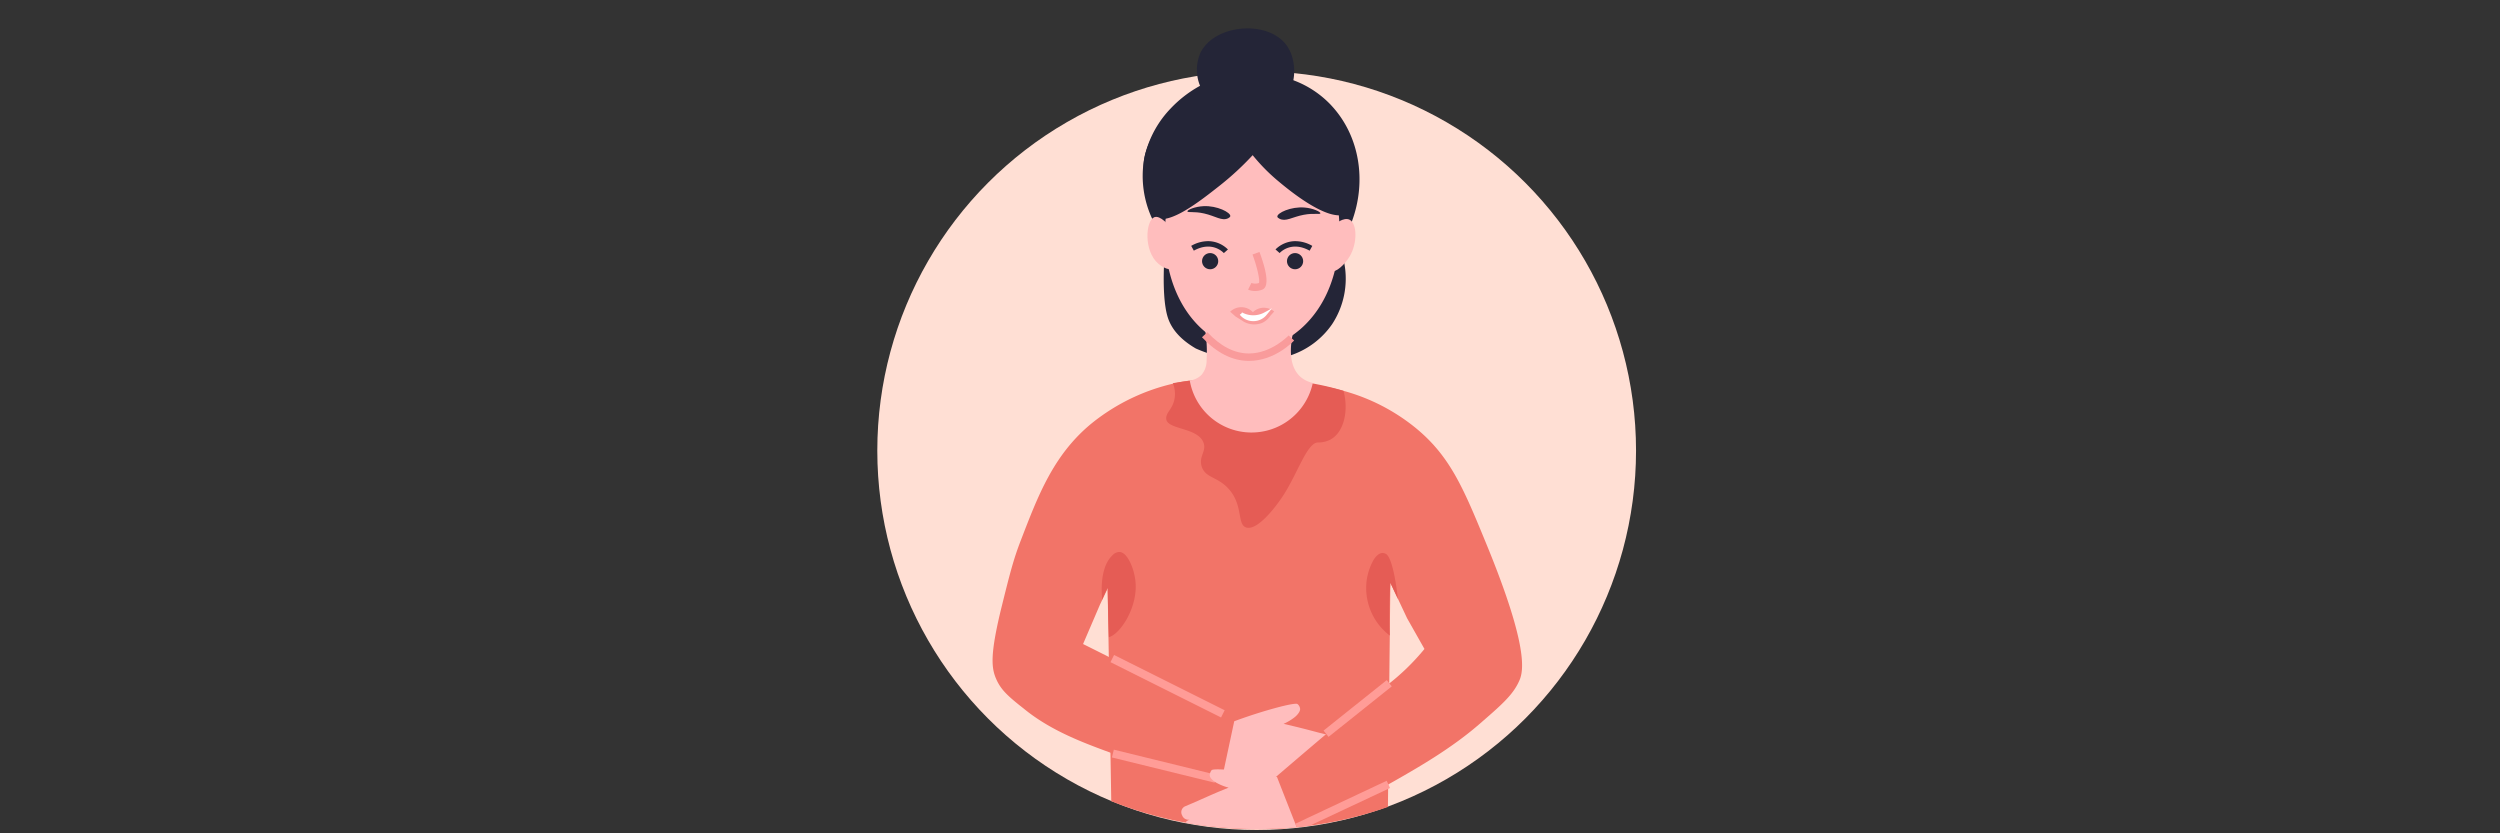 <svg viewBox="0 0 750 250" xmlns="http://www.w3.org/2000/svg" data-name="Layer 1" id="Layer_1"><rect x="0" y="0" width="750" height="250" fill="#333333" stroke="none"/><defs><style>.cls-1{fill:#ffdfd4;}.cls-2{fill:#f27468;}.cls-3{fill:#ffbdbd;}.cls-4{fill:#ff9c97;}.cls-5{fill:#e55c55;}.cls-6{fill:#242537;}.cls-7{fill:#f99b9b;}.cls-8{fill:none;stroke:#fff;stroke-miterlimit:10;}</style></defs><g data-name="Layer 2" id="Layer_2"><g data-name="Layer 1-2" id="Layer_1-2"><circle r="113.81" cy="135.19" cx="377" class="cls-1"></circle></g></g><path d="M417.49,139.64c-.31,28.44-.79,73.6-1.11,102.45a118.35,118.35,0,0,1-83-1.73c-.39-23.86-.92-53.22-1.32-77l0-2.09,20.39-42,37.23-1Z" class="cls-2"></path><path d="M375.5,218.47c-1.28,5.3-2.53,10.62-3.8,15.92a141.25,141.25,0,0,1-37.81-8.31l-.72-.26c-8.18-3-17.55-6.49-25.4-12.72-4.92-3.9-7.38-5.85-8.93-9.44-1.46-3.35-1.9-7.4,1.85-22.44,2.21-8.87,3.31-13.31,5.54-19.07,5.12-13.27,9.71-25.58,21.09-35a60.82,60.82,0,0,1,29.62-13l-.15,5-.55,18.78L339,156.16q-3,9.47-6,18.92L330,181.37q-2.54,5.92-5.08,11.84c2.58,1.28,5.13,2.56,7.71,3.86Q354.08,207.75,375.5,218.47Z" class="cls-2"></path><path d="M400.23,222.88l-.15.5a2.06,2.06,0,0,1-1.9,1.38l.36.07a1.9,1.9,0,0,1,1.47,2.33l-.14.51a2.13,2.13,0,0,1-2.6,1.3l-.22-.05A1.79,1.79,0,0,1,398,231l-.16.51a2.09,2.09,0,0,1-2.58,1.3l-.12,0a1.56,1.56,0,0,1,.77,1.73l-.14.43a1.83,1.83,0,0,1-1.83,1.13,65.05,65.05,0,0,1-22.83-2.38c-1.47-.46-2.89-.91-4.24-1.44l3.4-15.9c8-3,18.32-5.82,19-5.15a2.15,2.15,0,0,1,.77,1.47c0,1.11-1.49,2.34-1.49,2.34a15.42,15.42,0,0,1-3.47,2.11l3.08.73c2.58.62,5.06,1.27,7.49,1.92l3.08.77A1.91,1.91,0,0,1,400.23,222.88Z" class="cls-3"></path><rect transform="translate(9.5 427.05) rotate(-63.43)" height="37.09" width="2.41" y="187.3" x="349.04" class="cls-4"></rect><rect transform="translate(42.76 514.28) rotate(-76.21)" height="31.72" width="2.41" y="214.01" x="348.09" class="cls-4"></rect><path d="M455.81,204.16c-1.87,4.31-5.35,7.31-12.3,13.33-8.11,7-17.83,12.59-23.77,16-1.52.88-3.16,1.79-3.28,1.85-1.68.93-8.75,4.84-14.33,7.38a98.47,98.47,0,0,1-13.37,4.9l-.05,0c-1,.29-2,.58-3.08.84l-.08,0-2.37.15s0,0,0,0c-.27-1.21-.52-2.45-.74-3.73a84.21,84.21,0,0,1-1.12-9.09c0-.47-.06-.93-.09-1.39l1.6-1.38c6-5.13,10.89-9.31,14.94-12.72a.39.39,0,0,0,.1-.08c9.57-8.06,14.31-11.8,16.76-13.59.37-.26,1.12-.81,2.16-1.61h0c1.31-1,3.07-2.49,5-4.33a69.44,69.44,0,0,0,5.55-6l-5.23-9.25-2.7-5.74h0a.3.3,0,0,0-.06-.11,1.85,1.85,0,0,0-.13-.29c-.23-.47-.6-1.27-.82-1.73l-.12-.27-.06-.12s-.16-.34-.36-.75c-.09-.22-.19-.43-.3-.64s-.13-.28-.2-.42l-.08-.18-.13-.26-.05-.11v0c-.16-.37-.34-.73-.51-1.1-1.13-2.38-2.24-4.76-3.36-7.14q-2.1-4.44-4.19-8.89l-13-18.3-.2-6.66-.29-10-.06-2.13-.14-5a67.61,67.61,0,0,1,7.69,1.65A58.76,58.76,0,0,1,425,128.63c10.25,8.52,14.19,18.21,21.09,35C458.59,194.13,457.05,201.35,455.81,204.16Z" class="cls-2"></path><path d="M389,248.19h0l-1.82.15-1.61.13-2.37.15c-.34,0-.66,0-1,0-.78,0-1.55.06-2.33.07a116.88,116.88,0,0,1-13.49-.46q-1.23-.1-2.46-.24l-.3,0c-.72-.07-1.43-.16-2.14-.27l-.62-.08c-.39,0-.78-.1-1.17-.17-.68-.09-1.35-.19-2-.31l-2.09-.36h0a2.2,2.2,0,0,1,.93-.76l.34-.15a2,2,0,0,1-2.1-1l-.23-.49a1.93,1.93,0,0,1,1.1-2.55l2.92-1.25c2.28-1,4.64-2.07,7.07-3.1,1-.41,2-.82,2.95-1.21a15.56,15.56,0,0,1-3.79-1.54,2.49,2.49,0,0,1-.27-.18,5,5,0,0,1-1.16-1,1.91,1.91,0,0,1-.43-.85A1.84,1.84,0,0,1,363,232a2.69,2.69,0,0,1,.47-.93c.21-.27,1.61-.32,3.69-.2,1.48.09,3.3.26,5.3.5,3.27.4,7,1,10.39,1.65l.24.05,1.17,3,4.32,11,.21.52.22.58h0Z" class="cls-3"></path><rect transform="translate(-43.61 300.68) rotate(-38.62)" height="2.41" width="24.27" y="211.37" x="395.17" class="cls-4"></rect><path d="M417,236.41l-.54.25-23.59,11.06h0l-.69.09c-1.05.14-2.1.26-3.14.37h0v0l-.27-.56-.24-.5.08,0L416,234.23l.51,1.08Z" class="cls-4"></path><path d="M400.37,131a6.32,6.32,0,0,1-1.25.88,7.86,7.86,0,0,1-3.76.86c-3.24.11-6,9.06-10.24,15.67-2.48,3.88-8,10.91-11.28,9.83-2.84-.93-.73-6.91-5.53-11.88-3.3-3.42-6.66-3-7.79-6.35-1-3.12,1.54-4.63.51-7.27-1.77-4.53-10.78-3.82-11.15-7-.24-2.07,2.07-2.91,2.55-6.55a8.48,8.48,0,0,0-.57-4.23c1-.17,1.92-.32,2.88-.46.73-.1,1.47-.19,2.2-.27,10.25-1.1,20-.31,29-.33,3.4.36,6.38.84,8.94,1.34a82.94,82.94,0,0,1,8.16,2C404.44,122.21,403.6,128.18,400.37,131Z" class="cls-5"></path><path d="M405.55,66.48a37.35,37.35,0,0,1-3.63,7.3,24.92,24.92,0,0,1,1.39,5.31,24.83,24.83,0,0,1-3.66,18.14,24.55,24.55,0,0,1-12.33,9.33,23,23,0,0,1-4.1,1.1c-.53.09-1.09.18-1.66.23a38.65,38.65,0,0,1-5.25.38h-1.08c-1,0-1.91-.07-2.83-.17h-.06a41.88,41.88,0,0,1-7.3-1.33c-1.05-.28-2.05-.59-3-.92-1.22-.43-2.32-.87-3.29-1.3-5.37-3.12-7.44-6.49-8.33-9.07-1.31-3.84-1.41-10.33-1.25-15.22.1-3.27.33-5.83.4-6.39,0,0,0,0,0,0v-.08a.1.1,0,0,0,0,0c-.18-.41-1.58-3.81-2.15-4.8a34.84,34.84,0,0,1-1.76-3.35,30.33,30.33,0,0,1-2.53-17.26c.13-.77.28-1.54.47-2.3q.06-.24.15-.54a30.67,30.67,0,0,1,7.45-13h0A35.64,35.64,0,0,1,360,25.75a39.4,39.4,0,0,1,9.38-3.68,39.34,39.34,0,0,1,18.62,2,29.7,29.7,0,0,1,11.37,7.53h0c.08.09.16.19.26.29C407.85,40.88,410.07,54.32,405.55,66.48Z" class="cls-6"></path><path d="M393.59,39.72c10.49,16.48,12.69,44.92-3.44,59A33.21,33.21,0,0,1,375.44,106a31.64,31.64,0,0,1-14-6.55c-15.14-12.69-15.35-40.06-3.78-56.3.93-1.3,12-16.49,23.84-14C387.55,30.41,391.08,35.79,393.59,39.72Z" class="cls-3"></path><path d="M369.09,64.85c.16-1.08-3.95-3.22-8.06-3-2.5.12-4.86,1.1-4.8,1.56s1.92-.07,5,.63c3.49.79,5.29,2.36,7.22,1.44C368.71,65.31,369.05,65.14,369.09,64.85Z" class="cls-6"></path><path d="M383.2,65c-.12-1.09,4.07-3.09,8.17-2.74,2.5.2,4.82,1.27,4.74,1.73s-1.92-.14-5,.45c-3.5.66-5.36,2.17-7.26,1.18C383.56,65.45,383.23,65.27,383.2,65Z" class="cls-6"></path><path d="M404.19,64c-5.33,3.18-17.76-7.19-20.69-9.64a56,56,0,0,1-7.7-7.81A86.49,86.49,0,0,1,366,55.62c-5.72,4.5-15.45,12.3-19.71,9.54-1.38-.89-1.79-2.94-2.62-7a36.4,36.4,0,0,1-.5-9.84c1-8.68,12.35-25,30.16-25.92a32.19,32.19,0,0,1,27.57,13.29C408,45.82,409.23,61,404.19,64Z" class="cls-6"></path><path d="M388,24.09a8.49,8.49,0,0,1-.22,1,14.47,14.47,0,0,1-2,4.62,7.92,7.92,0,0,1-.61.82A13.09,13.09,0,0,1,382.54,33a14.53,14.53,0,0,1-15.86.71,14.31,14.31,0,0,1-2.82-2.09,11.82,11.82,0,0,1-1.23-1.33,14.87,14.87,0,0,1-2.47-4.17l-.16-.41a12.72,12.72,0,0,1,.19-10,9.59,9.59,0,0,1,.94-1.49c5.24-7.09,19.65-7.91,24.91-.53a11.51,11.51,0,0,1,1.76,3.93A14.88,14.88,0,0,1,388,24.09Z" class="cls-6"></path><path d="M352,69.49c-1.26-2.09-4-5-5.71-4.33-2.57,1-3.3,10,1.17,13.91.2.18,2.78,2.37,4.54,1.52C354.26,79.48,354.41,73.55,352,69.49Z" class="cls-3"></path><path d="M376.56,87.3a5.69,5.69,0,0,0,2.12-.41c1.94-.76,1.66-4.57-.84-11.31l-2.09.77c1.37,3.69,2.25,7.57,1.95,8.53a3.17,3.17,0,0,1-2.27,0l-1,2A4.93,4.93,0,0,0,376.56,87.3Z" class="cls-7"></path><path d="M393.84,114.89a18.8,18.8,0,0,1-36.91-.74,6,6,0,0,0,3.56-1.73,6.62,6.62,0,0,0,1.49-4.36,42.66,42.66,0,0,0-.77-11l27.24.57C386.12,105.92,386.89,113.23,393.84,114.89Z" class="cls-3"></path><path d="M374.7,108.27h0c7.82,0,13.31-5.87,13.54-6.12l-1.64-1.51c-.05,0-5.09,5.4-11.92,5.4h0c-4.34,0-8.54-2.15-12.46-6.38l-1.63,1.51C365,105.88,369.71,108.27,374.7,108.27Z" class="cls-7"></path><path d="M362.74,72.35a8.53,8.53,0,0,1,5.64,2.49l-1.23,1.09c-.14-.16-3.48-3.79-9-.73l-.79-1.44A10.17,10.17,0,0,1,362.74,72.35Z" class="cls-6"></path><path d="M388.3,72.35a8.53,8.53,0,0,0-5.65,2.48l1.24,1.09c.14-.16,3.48-3.79,9-.71l.8-1.44A10.19,10.19,0,0,0,388.3,72.35Z" class="cls-6"></path><path d="M370.65,94.94l-1.6-1.42a4.79,4.79,0,0,1,6.82.13,4.85,4.85,0,0,1,2.71-1.3,5,5,0,0,1,3.68,1.1l-1.16,1.29a5.88,5.88,0,0,1-2.45,2.13,6.42,6.42,0,0,1-5.46-.33Z" class="cls-7"></path><path d="M404.85,77c-1.25,2.08-4,5-5.7,4.33-2.58-1-3.31-10,1.16-13.92.2-.17,2.78-2.36,4.54-1.51C407.15,67,407.3,73,404.85,77Z" class="cls-3"></path><path d="M417.11,174.85c-.16,2.55-.26,5.23-.29,8s0,5.33.12,7.82a17.89,17.89,0,0,1-6.93-16.6,17.57,17.57,0,0,1,1.83-5.68c.77-1.42,1.76-2.43,2.87-2.5a2.37,2.37,0,0,1,1,.24c2.27,1.11,3.53,12.21,3.68,13.59l-1.19-2.53S417.12,174.86,417.11,174.85Z" class="cls-5"></path><path d="M332.67,191.14q-.12-3.48-.21-7c-.06-2.62-.11-5.21-.15-7.79l-.22.4-.51,1.05c-.35.74-.65,1.46-.92,2.15-.21-2.09-.75-9.62,2.95-13.23a3,3,0,0,1,2.24-1.13c1.9.09,3.46,3.08,4.26,6a18.61,18.61,0,0,1,.46,2.24C341.7,181.8,336.11,190.27,332.67,191.14Z" class="cls-5"></path><path d="M372.33,94.11A4.65,4.65,0,0,0,376,95.84a4.58,4.58,0,0,0,3.59-1.68,7.5,7.5,0,0,1-7.22,0Z" class="cls-8"></path><circle r="2.43" cy="78.35" cx="363.04" class="cls-6"></circle><circle r="2.43" cy="78.35" cx="388.52" class="cls-6"></circle></svg>